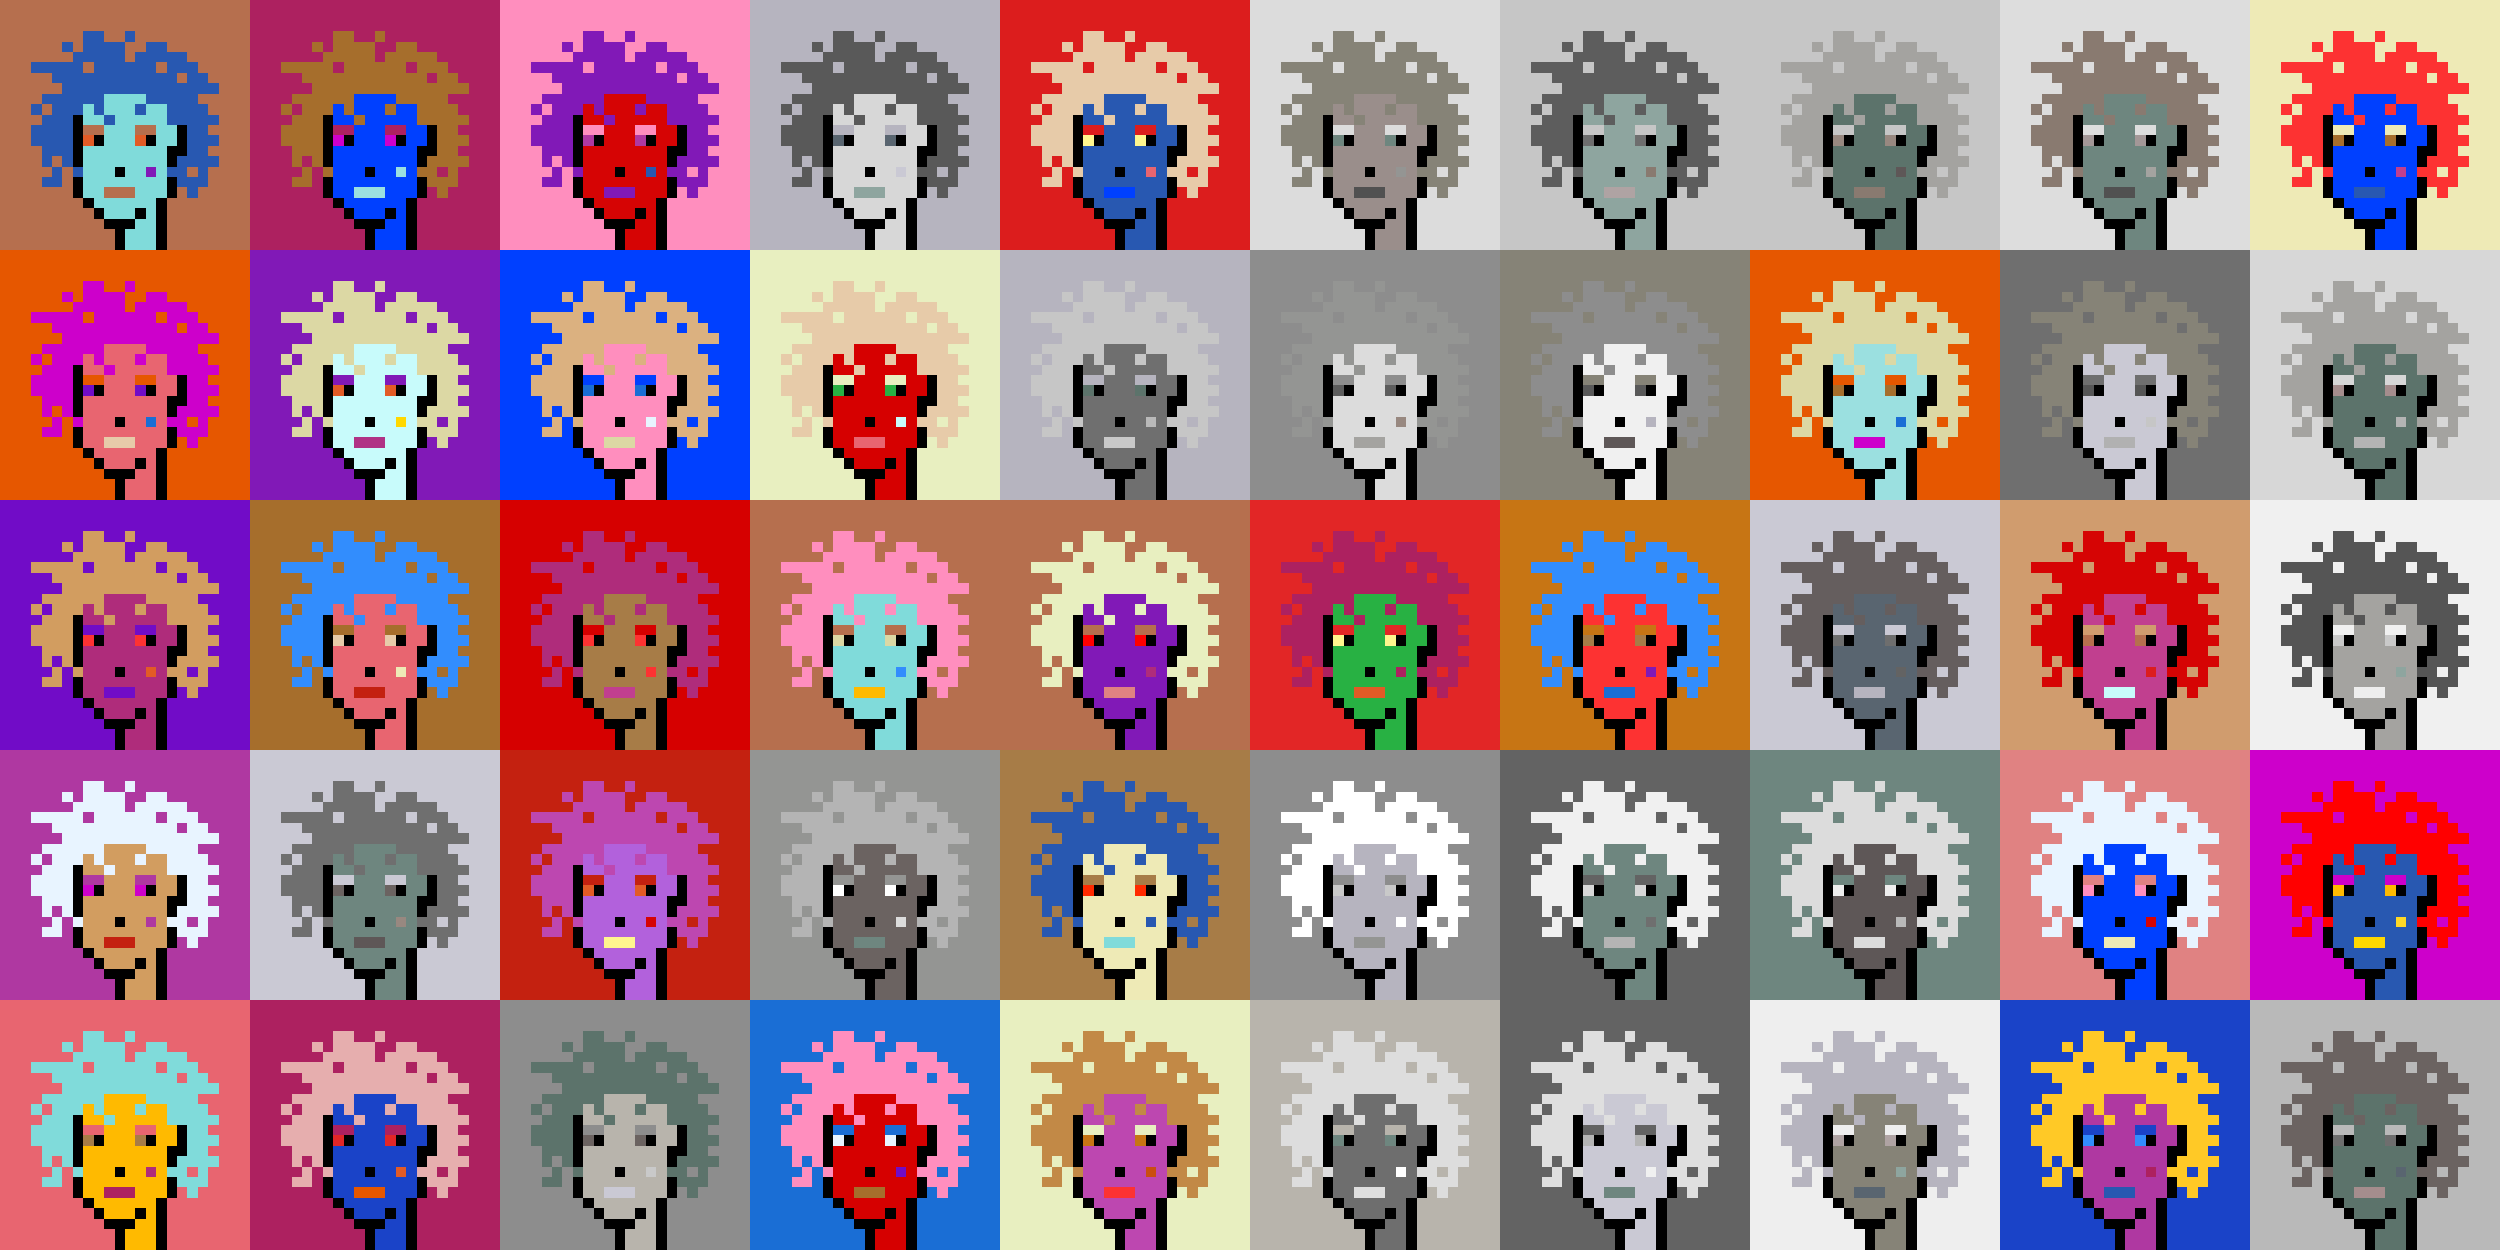 <svg shape-rendering="crispEdges" viewBox="0 0 240 120" xmlns="http://www.w3.org/2000/svg"><rect x="0" y="0" width="240" height="120" fill="#333333" stroke="none"/><style>rect{width:1px;height:1px}rect.bg{width:24px;height:24px}.c1{fill:#e7cba9}.c2{fill:#da8e66}.c3{fill:#ffd800}.c4{fill:#d60404}.c5{fill:#e86570}.c6{fill:#c77514}.c7{fill:#dc1d1d}.c8{fill:#ffc926}.c9{fill:#1a6ed5}.c10{fill:#d09c6e}.c11{fill:#fff68e}.c12{fill:#d29d60}.c13{fill:#80dbda}.c14{fill:#bd47b0}.c15{fill:#b261dc}.c16{fill:#0040ff}.c17{fill:#1a43c8}.c18{fill:#ff8ebe}.c19{fill:#c28946}.c20{fill:#a77c47}.c21{fill:#ffba00}.c22{fill:#ad2160}.c23{fill:#e25b26}.c24{fill:#c42110}.c25{fill:#b03285}.c26{fill:#ca4e11}.c27{fill:#c13f8f}.c28{fill:#e8efc0}.c29{fill:#b66f4e}.c30{fill:#9be0e0}.c31{fill:#e22626}.c32{fill:#2858b1}.c33{fill:#e8f4ff}.c34{fill:#28b143}.c35{fill:#8119b7}.c36{fill:#a66e2c}.c37{fill:#e4eb17}.c38{fill:#ff0000}.c39{fill:#328dfd}.c40{fill:#e08282}.c41{fill:#dcd8a4}.c42{fill:#d60000}.c43{fill:#cd00cb}.c44{fill:#710cc7}.c45{fill:#dbb180}.c46{fill:#ffd926}.c47{fill:#e6aeae}.c48{fill:#eeeab6}.c49{fill:#e65700}.c50{fill:#c8fbfb}.c51{fill:#af2c7b}.c52{fill:#af38a1}.c53{fill:#ff2a00}.c54{fill:#fd3232}.c55{fill:#a39797}.c56{fill:#ffffff}.c57{fill:#6f6f6f}.c58{fill:#afa3a3}.c59{fill:#655e5e}.c60{fill:#897a70}.c61{fill:#a58d8d}.c62{fill:#f0f0f0}.c63{fill:#949593}.c64{fill:#5c736b}.c65{fill:#596570}.c66{fill:#8d8d8d}.c67{fill:#8ea59f}.c68{fill:#5e5757}.c69{fill:#555555}.c70{fill:#595959}.c71{fill:#5d5d5d}.c72{fill:#b8b4ac}.c73{fill:#b1b1b1}.c74{fill:#b0a39b}.c75{fill:#d7d7d7}.c76{fill:#515151}.c77{fill:#b9b9b9}.c78{fill:#9a8e8b}.c79{fill:#636363}.c80{fill:#c6c6c6}.c81{fill:#dddddd}.c82{fill:#6b6361}.c83{fill:#b4b4b4}.c84{fill:#cac9d4}.c85{fill:#dcdcdc}.c86{fill:#6e867f}.c87{fill:#999999}.c88{fill:#dfdfdf}.c89{fill:#c9c9c9}.c90{fill:#988880}.c91{fill:#b6b4bf}.c92{fill:#868377}.c93{fill:#a4a3a0}.c94{fill:#eeeeee}.c95{fill:#6e6e6e}.c96{fill:#6e984d}.c97{fill:#fff68e}.c98{fill:#000000}.c99{fill:#711010}.c100{fill:#dbb180}.c101{fill:#917656}.c102{fill:#5c8539}.c103{fill:#638596}.c104{fill:#7b7b7b}.c105{fill:#d0d0d0}.c106{fill:#aeaeae}.c107{fill:#5e5e5e}.c108{fill:#727272}.c109{fill:#747474}.c110{fill:#373737}</style><defs><g id="h"><rect x="12" y="3"/><rect x="9" y="3"/><rect x="8" y="3"/><rect x="15" y="4"/><rect x="14" y="4"/><rect x="11" y="4"/><rect x="10" y="4"/><rect x="9" y="4"/><rect x="8" y="4"/><rect x="6" y="4"/><rect x="17" y="5"/><rect x="16" y="5"/><rect x="15" y="5"/><rect x="14" y="5"/><rect x="13" y="5"/><rect x="11" y="5"/><rect x="10" y="5"/><rect x="9" y="5"/><rect x="8" y="5"/><rect x="7" y="5"/><rect x="18" y="6"/><rect x="17" y="6"/><rect x="16" y="6"/><rect x="14" y="6"/><rect x="13" y="6"/><rect x="12" y="6"/><rect x="11" y="6"/><rect x="10" y="6"/><rect x="9" y="6"/><rect x="7" y="6"/><rect x="6" y="6"/><rect x="5" y="6"/><rect x="4" y="6"/><rect x="3" y="6"/><rect x="19" y="7"/><rect x="18" y="7"/><rect x="16" y="7"/><rect x="15" y="7"/><rect x="14" y="7"/><rect x="13" y="7"/><rect x="12" y="7"/><rect x="11" y="7"/><rect x="10" y="7"/><rect x="9" y="7"/><rect x="8" y="7"/><rect x="7" y="7"/><rect x="6" y="7"/><rect x="5" y="7"/><rect x="20" y="8"/><rect x="19" y="8"/><rect x="18" y="8"/><rect x="17" y="8"/><rect x="16" y="8"/><rect x="15" y="8"/><rect x="14" y="8"/><rect x="13" y="8"/><rect x="12" y="8"/><rect x="11" y="8"/><rect x="10" y="8"/><rect x="9" y="8"/><rect x="8" y="8"/><rect x="7" y="8"/><rect x="6" y="8"/><rect x="18" y="9"/><rect x="17" y="9"/><rect x="16" y="9"/><rect x="15" y="9"/><rect x="14" y="9"/><rect x="9" y="9"/><rect x="8" y="9"/><rect x="7" y="9"/><rect x="6" y="9"/><rect x="5" y="9"/><rect x="4" y="9"/><rect x="19" y="10"/><rect x="18" y="10"/><rect x="17" y="10"/><rect x="16" y="10"/><rect x="13" y="10"/><rect x="9" y="10"/><rect x="7" y="10"/><rect x="6" y="10"/><rect x="5" y="10"/><rect x="3" y="10"/><rect x="20" y="11"/><rect x="19" y="11"/><rect x="18" y="11"/><rect x="17" y="11"/><rect x="16" y="11"/><rect x="10" y="11"/><rect x="6" y="11"/><rect x="5" y="11"/><rect x="4" y="11"/><rect x="19" y="12"/><rect x="18" y="12"/><rect x="6" y="12"/><rect x="5" y="12"/><rect x="4" y="12"/><rect x="3" y="12"/><rect x="20" y="13"/><rect x="19" y="13"/><rect x="18" y="13"/><rect x="6" y="13"/><rect x="5" y="13"/><rect x="4" y="13"/><rect x="3" y="13"/><rect x="19" y="14"/><rect x="18" y="14"/><rect x="6" y="14"/><rect x="5" y="14"/><rect x="4" y="14"/><rect x="20" y="15"/><rect x="19" y="15"/><rect x="18" y="15"/><rect x="17" y="15"/><rect x="6" y="15"/><rect x="4" y="15"/><rect x="19" y="16"/><rect x="17" y="16"/><rect x="16" y="16"/><rect x="7" y="16"/><rect x="5" y="16"/><rect x="19" y="17"/><rect x="18" y="17"/><rect x="17" y="17"/><rect x="5" y="17"/><rect x="4" y="17"/><rect x="18" y="18"/></g><g id="s"><rect x="13" y="9"/> <rect x="12" y="9"/> <rect x="11" y="9"/> <rect x="10" y="9"/> <rect x="15" y="10"/> <rect x="14" y="10"/> <rect x="12" y="10"/> <rect x="11" y="10"/> <rect x="10" y="10"/> <rect x="8" y="10"/> <rect x="15" y="11"/> <rect x="14" y="11"/> <rect x="13" y="11"/> <rect x="12" y="11"/> <rect x="11" y="11"/> <rect x="9" y="11"/> <rect x="8" y="11"/> <rect x="16" y="12"/> <rect x="15" y="12"/> <rect x="12" y="12"/> <rect x="11" y="12"/> <rect x="10" y="12"/> <rect x="16" y="13"/> <rect x="15" y="13"/> <rect x="12" y="13"/> <rect x="11" y="13"/> <rect x="10" y="13"/> <rect x="15" y="14"/> <rect x="14" y="14"/> <rect x="13" y="14"/> <rect x="12" y="14"/> <rect x="11" y="14"/> <rect x="10" y="14"/> <rect x="9" y="14"/> <rect x="8" y="14"/> <rect x="15" y="15"/> <rect x="14" y="15"/> <rect x="13" y="15"/> <rect x="12" y="15"/> <rect x="11" y="15"/> <rect x="10" y="15"/> <rect x="9" y="15"/> <rect x="8" y="15"/> <rect x="15" y="16"/> <rect x="13" y="16"/> <rect x="12" y="16"/> <rect x="10" y="16"/> <rect x="9" y="16"/> <rect x="8" y="16"/> <rect x="15" y="17"/> <rect x="14" y="17"/> <rect x="13" y="17"/> <rect x="12" y="17"/> <rect x="11" y="17"/> <rect x="10" y="17"/> <rect x="9" y="17"/> <rect x="8" y="17"/> <rect x="15" y="18"/> <rect x="14" y="18"/> <rect x="13" y="18"/> <rect x="9" y="18"/> <rect x="8" y="18"/> <rect x="14" y="19"/> <rect x="13" y="19"/> <rect x="12" y="19"/> <rect x="11" y="19"/> <rect x="10" y="19"/> <rect x="9" y="19"/> <rect x="14" y="20"/> <rect x="12" y="20"/> <rect x="11" y="20"/> <rect x="10" y="20"/> <rect x="14" y="21"/> <rect x="13" y="21"/> <rect x="14" y="22"/> <rect x="13" y="22"/> <rect x="12" y="22"/> <rect x="14" y="23"/> <rect x="13" y="23"/> <rect x="12" y="23"/></g><g id="o"><rect x="7" y="11" /><rect x="17" y="12" /><rect x="7" y="12" /><rect x="17" y="13" /><rect x="14" y="13" /><rect x="9" y="13" /><rect x="7" y="13" /><rect x="17" y="14" /><rect x="16" y="14" /><rect x="7" y="14" /><rect x="16" y="15" /><rect x="7" y="15" /><rect x="11" y="16" /><rect x="16" y="17" /><rect x="7" y="17" /><rect x="16" y="18" /><rect x="7" y="18" /><rect x="15" y="19" /><rect x="8" y="19" /><rect x="15" y="20" /><rect x="13" y="20" /><rect x="9" y="20" /><rect x="15" y="21" /><rect x="12" y="21" /><rect x="11" y="21" /><rect x="10" y="21" /><rect x="15" y="22" /><rect x="11" y="22" /><rect x="15" y="23" /><rect x="11" y="23" /></g><g id="de"><rect x="14" y="12" /><rect x="13" y="12" /><rect x="9" y="12" /><rect x="8" y="12" /></g><g id="le"><rect x="13" y="13" /><rect x="8" y="13" /></g><g id="l"><rect x="12" y="18" /><rect x="11" y="18" /><rect x="10" y="18" /></g><g id="m"><rect x="14" y="16" /></g></defs><g transform="translate(0, 0)"><rect class="bg c29"></rect><use href="#h" class="c32" /><use href="#s" class="c13" /><use href="#de" class="c29" /><use href="#le" class="c23" /><use href="#m" class="c35" /><use href="#l" class="c29" /><use href="#o" fill="black" /></g><g transform="translate(24, 0)"><rect class="bg c22"></rect><use href="#h" class="c36" /><use href="#s" class="c16" /><use href="#de" class="c22" /><use href="#le" class="c43" /><use href="#m" class="c30" /><use href="#l" class="c30" /><use href="#o" fill="black" /></g><g transform="translate(48, 0)"><rect class="bg c18"></rect><use href="#h" class="c35" /><use href="#s" class="c4" /><use href="#de" class="c18" /><use href="#le" class="c52" /><use href="#m" class="c32" /><use href="#l" class="c35" /><use href="#o" fill="black" /></g><g transform="translate(72, 0)"><rect class="bg c91"></rect><use href="#h" class="c70" /><use href="#s" class="c75" /><use href="#de" class="c91" /><use href="#le" class="c65" /><use href="#m" class="c84" /><use href="#l" class="c67" /><use href="#o" fill="black" /></g><g transform="translate(96, 0)"><rect class="bg c7"></rect><use href="#h" class="c1" /><use href="#s" class="c32" /><use href="#de" class="c7" /><use href="#le" class="c11" /><use href="#m" class="c5" /><use href="#l" class="c16" /><use href="#o" fill="black" /></g><g transform="translate(120, 0)"><rect class="bg c85"></rect><use href="#h" class="c92" /><use href="#s" class="c78" /><use href="#de" class="c85" /><use href="#le" class="c86" /><use href="#m" class="c63" /><use href="#l" class="c76" /><use href="#o" fill="black" /></g><g transform="translate(144, 0)"><rect class="bg c80"></rect><use href="#h" class="c71" /><use href="#s" class="c67" /><use href="#de" class="c80" /><use href="#le" class="c95" /><use href="#m" class="c60" /><use href="#l" class="c58" /><use href="#o" fill="black" /></g><g transform="translate(168, 0)"><rect class="bg c80"></rect><use href="#h" class="c93" /><use href="#s" class="c64" /><use href="#de" class="c80" /><use href="#le" class="c90" /><use href="#m" class="c68" /><use href="#l" class="c60" /><use href="#o" fill="black" /></g><g transform="translate(192, 0)"><rect class="bg c81"></rect><use href="#h" class="c60" /><use href="#s" class="c86" /><use href="#de" class="c81" /><use href="#le" class="c55" /><use href="#m" class="c93" /><use href="#l" class="c76" /><use href="#o" fill="black" /></g><g transform="translate(216, 0)"><rect class="bg c48"></rect><use href="#h" class="c54" /><use href="#s" class="c16" /><use href="#de" class="c48" /><use href="#le" class="c36" /><use href="#m" class="c27" /><use href="#l" class="c32" /><use href="#o" fill="black" /></g><g transform="translate(0, 24)"><rect class="bg c49"></rect><use href="#h" class="c43" /><use href="#s" class="c5" /><use href="#de" class="c49" /><use href="#le" class="c44" /><use href="#m" class="c9" /><use href="#l" class="c1" /><use href="#o" fill="black" /></g><g transform="translate(24, 24)"><rect class="bg c35"></rect><use href="#h" class="c41" /><use href="#s" class="c50" /><use href="#de" class="c35" /><use href="#le" class="c23" /><use href="#m" class="c3" /><use href="#l" class="c25" /><use href="#o" fill="black" /></g><g transform="translate(48, 24)"><rect class="bg c16"></rect><use href="#h" class="c45" /><use href="#s" class="c18" /><use href="#de" class="c16" /><use href="#le" class="c9" /><use href="#m" class="c33" /><use href="#l" class="c41" /><use href="#o" fill="black" /></g><g transform="translate(72, 24)"><rect class="bg c28"></rect><use href="#h" class="c1" /><use href="#s" class="c42" /><use href="#de" class="c28" /><use href="#le" class="c34" /><use href="#m" class="c50" /><use href="#l" class="c5" /><use href="#o" fill="black" /></g><g transform="translate(96, 24)"><rect class="bg c91"></rect><use href="#h" class="c80" /><use href="#s" class="c57" /><use href="#de" class="c91" /><use href="#le" class="c64" /><use href="#m" class="c77" /><use href="#l" class="c89" /><use href="#o" fill="black" /></g><g transform="translate(120, 24)"><rect class="bg c66"></rect><use href="#h" class="c63" /><use href="#s" class="c85" /><use href="#de" class="c66" /><use href="#le" class="c71" /><use href="#m" class="c90" /><use href="#l" class="c93" /><use href="#o" fill="black" /></g><g transform="translate(144, 24)"><rect class="bg c92"></rect><use href="#h" class="c66" /><use href="#s" class="c62" /><use href="#de" class="c92" /><use href="#le" class="c70" /><use href="#m" class="c91" /><use href="#l" class="c68" /><use href="#o" fill="black" /></g><g transform="translate(168, 24)"><rect class="bg c49"></rect><use href="#h" class="c41" /><use href="#s" class="c30" /><use href="#de" class="c49" /><use href="#le" class="c36" /><use href="#m" class="c9" /><use href="#l" class="c43" /><use href="#o" fill="black" /></g><g transform="translate(192, 24)"><rect class="bg c57"></rect><use href="#h" class="c92" /><use href="#s" class="c84" /><use href="#de" class="c57" /><use href="#le" class="c69" /><use href="#m" class="c80" /><use href="#l" class="c73" /><use href="#o" fill="black" /></g><g transform="translate(216, 24)"><rect class="bg c75"></rect><use href="#h" class="c93" /><use href="#s" class="c64" /><use href="#de" class="c75" /><use href="#le" class="c61" /><use href="#m" class="c83" /><use href="#l" class="c83" /><use href="#o" fill="black" /></g><g transform="translate(0, 48)"><rect class="bg c44"></rect><use href="#h" class="c12" /><use href="#s" class="c51" /><use href="#de" class="c44" /><use href="#le" class="c54" /><use href="#m" class="c23" /><use href="#l" class="c44" /><use href="#o" fill="black" /></g><g transform="translate(24, 48)"><rect class="bg c36"></rect><use href="#h" class="c39" /><use href="#s" class="c5" /><use href="#de" class="c36" /><use href="#le" class="c1" /><use href="#m" class="c48" /><use href="#l" class="c24" /><use href="#o" fill="black" /></g><g transform="translate(48, 48)"><rect class="bg c42"></rect><use href="#h" class="c51" /><use href="#s" class="c20" /><use href="#de" class="c42" /><use href="#le" class="c54" /><use href="#m" class="c54" /><use href="#l" class="c27" /><use href="#o" fill="black" /></g><g transform="translate(72, 48)"><rect class="bg c29"></rect><use href="#h" class="c18" /><use href="#s" class="c13" /><use href="#de" class="c29" /><use href="#le" class="c41" /><use href="#m" class="c39" /><use href="#l" class="c21" /><use href="#o" fill="black" /></g><g transform="translate(96, 48)"><rect class="bg c29"></rect><use href="#h" class="c28" /><use href="#s" class="c35" /><use href="#de" class="c29" /><use href="#le" class="c38" /><use href="#m" class="c51" /><use href="#l" class="c40" /><use href="#o" fill="black" /></g><g transform="translate(120, 48)"><rect class="bg c31"></rect><use href="#h" class="c22" /><use href="#s" class="c34" /><use href="#de" class="c31" /><use href="#le" class="c11" /><use href="#m" class="c22" /><use href="#l" class="c23" /><use href="#o" fill="black" /></g><g transform="translate(144, 48)"><rect class="bg c6"></rect><use href="#h" class="c39" /><use href="#s" class="c54" /><use href="#de" class="c6" /><use href="#le" class="c20" /><use href="#m" class="c35" /><use href="#l" class="c9" /><use href="#o" fill="black" /></g><g transform="translate(168, 48)"><rect class="bg c84"></rect><use href="#h" class="c59" /><use href="#s" class="c65" /><use href="#de" class="c84" /><use href="#le" class="c95" /><use href="#m" class="c79" /><use href="#l" class="c91" /><use href="#o" fill="black" /></g><g transform="translate(192, 48)"><rect class="bg c10"></rect><use href="#h" class="c4" /><use href="#s" class="c27" /><use href="#de" class="c10" /><use href="#le" class="c29" /><use href="#m" class="c7" /><use href="#l" class="c50" /><use href="#o" fill="black" /></g><g transform="translate(216, 48)"><rect class="bg c62"></rect><use href="#h" class="c69" /><use href="#s" class="c93" /><use href="#de" class="c62" /><use href="#le" class="c89" /><use href="#m" class="c67" /><use href="#l" class="c94" /><use href="#o" fill="black" /></g><g transform="translate(0, 72)"><rect class="bg c52"></rect><use href="#h" class="c33" /><use href="#s" class="c12" /><use href="#de" class="c52" /><use href="#le" class="c43" /><use href="#m" class="c52" /><use href="#l" class="c24" /><use href="#o" fill="black" /></g><g transform="translate(24, 72)"><rect class="bg c84"></rect><use href="#h" class="c57" /><use href="#s" class="c86" /><use href="#de" class="c84" /><use href="#le" class="c82" /><use href="#m" class="c90" /><use href="#l" class="c68" /><use href="#o" fill="black" /></g><g transform="translate(48, 72)"><rect class="bg c24"></rect><use href="#h" class="c14" /><use href="#s" class="c15" /><use href="#de" class="c24" /><use href="#le" class="c23" /><use href="#m" class="c4" /><use href="#l" class="c11" /><use href="#o" fill="black" /></g><g transform="translate(72, 72)"><rect class="bg c63"></rect><use href="#h" class="c83" /><use href="#s" class="c82" /><use href="#de" class="c63" /><use href="#le" class="c56" /><use href="#m" class="c85" /><use href="#l" class="c86" /><use href="#o" fill="black" /></g><g transform="translate(96, 72)"><rect class="bg c20"></rect><use href="#h" class="c32" /><use href="#s" class="c48" /><use href="#de" class="c20" /><use href="#le" class="c53" /><use href="#m" class="c32" /><use href="#l" class="c13" /><use href="#o" fill="black" /></g><g transform="translate(120, 72)"><rect class="bg c66"></rect><use href="#h" class="c56" /><use href="#s" class="c91" /><use href="#de" class="c66" /><use href="#le" class="c89" /><use href="#m" class="c56" /><use href="#l" class="c63" /><use href="#o" fill="black" /></g><g transform="translate(144, 72)"><rect class="bg c79"></rect><use href="#h" class="c62" /><use href="#s" class="c86" /><use href="#de" class="c79" /><use href="#le" class="c75" /><use href="#m" class="c57" /><use href="#l" class="c83" /><use href="#o" fill="black" /></g><g transform="translate(168, 72)"><rect class="bg c86"></rect><use href="#h" class="c85" /><use href="#s" class="c68" /><use href="#de" class="c86" /><use href="#le" class="c94" /><use href="#m" class="c77" /><use href="#l" class="c85" /><use href="#o" fill="black" /></g><g transform="translate(192, 72)"><rect class="bg c40"></rect><use href="#h" class="c33" /><use href="#s" class="c16" /><use href="#de" class="c40" /><use href="#le" class="c18" /><use href="#m" class="c4" /><use href="#l" class="c48" /><use href="#o" fill="black" /></g><g transform="translate(216, 72)"><rect class="bg c43"></rect><use href="#h" class="c38" /><use href="#s" class="c32" /><use href="#de" class="c43" /><use href="#le" class="c21" /><use href="#m" class="c46" /><use href="#l" class="c3" /><use href="#o" fill="black" /></g><g transform="translate(0, 96)"><rect class="bg c5"></rect><use href="#h" class="c13" /><use href="#s" class="c21" /><use href="#de" class="c5" /><use href="#le" class="c20" /><use href="#m" class="c51" /><use href="#l" class="c22" /><use href="#o" fill="black" /></g><g transform="translate(24, 96)"><rect class="bg c22"></rect><use href="#h" class="c47" /><use href="#s" class="c17" /><use href="#de" class="c22" /><use href="#le" class="c31" /><use href="#m" class="c23" /><use href="#l" class="c49" /><use href="#o" fill="black" /></g><g transform="translate(48, 96)"><rect class="bg c66"></rect><use href="#h" class="c64" /><use href="#s" class="c72" /><use href="#de" class="c66" /><use href="#le" class="c82" /><use href="#m" class="c89" /><use href="#l" class="c84" /><use href="#o" fill="black" /></g><g transform="translate(72, 96)"><rect class="bg c9"></rect><use href="#h" class="c18" /><use href="#s" class="c42" /><use href="#de" class="c9" /><use href="#le" class="c33" /><use href="#m" class="c44" /><use href="#l" class="c36" /><use href="#o" fill="black" /></g><g transform="translate(96, 96)"><rect class="bg c28"></rect><use href="#h" class="c19" /><use href="#s" class="c14" /><use href="#de" class="c28" /><use href="#le" class="c6" /><use href="#m" class="c26" /><use href="#l" class="c54" /><use href="#o" fill="black" /></g><g transform="translate(120, 96)"><rect class="bg c72"></rect><use href="#h" class="c81" /><use href="#s" class="c95" /><use href="#de" class="c72" /><use href="#le" class="c86" /><use href="#m" class="c56" /><use href="#l" class="c88" /><use href="#o" fill="black" /></g><g transform="translate(144, 96)"><rect class="bg c79"></rect><use href="#h" class="c88" /><use href="#s" class="c84" /><use href="#de" class="c79" /><use href="#le" class="c83" /><use href="#m" class="c62" /><use href="#l" class="c86" /><use href="#o" fill="black" /></g><g transform="translate(168, 96)"><rect class="bg c94"></rect><use href="#h" class="c91" /><use href="#s" class="c92" /><use href="#de" class="c94" /><use href="#le" class="c58" /><use href="#m" class="c67" /><use href="#l" class="c65" /><use href="#o" fill="black" /></g><g transform="translate(192, 96)"><rect class="bg c17"></rect><use href="#h" class="c8" /><use href="#s" class="c52" /><use href="#de" class="c17" /><use href="#le" class="c39" /><use href="#m" class="c22" /><use href="#l" class="c32" /><use href="#o" fill="black" /></g><g transform="translate(216, 96)"><rect class="bg c77"></rect><use href="#h" class="c82" /><use href="#s" class="c64" /><use href="#de" class="c77" /><use href="#le" class="c95" /><use href="#m" class="c65" /><use href="#l" class="c61" /><use href="#o" fill="black" /></g></svg>